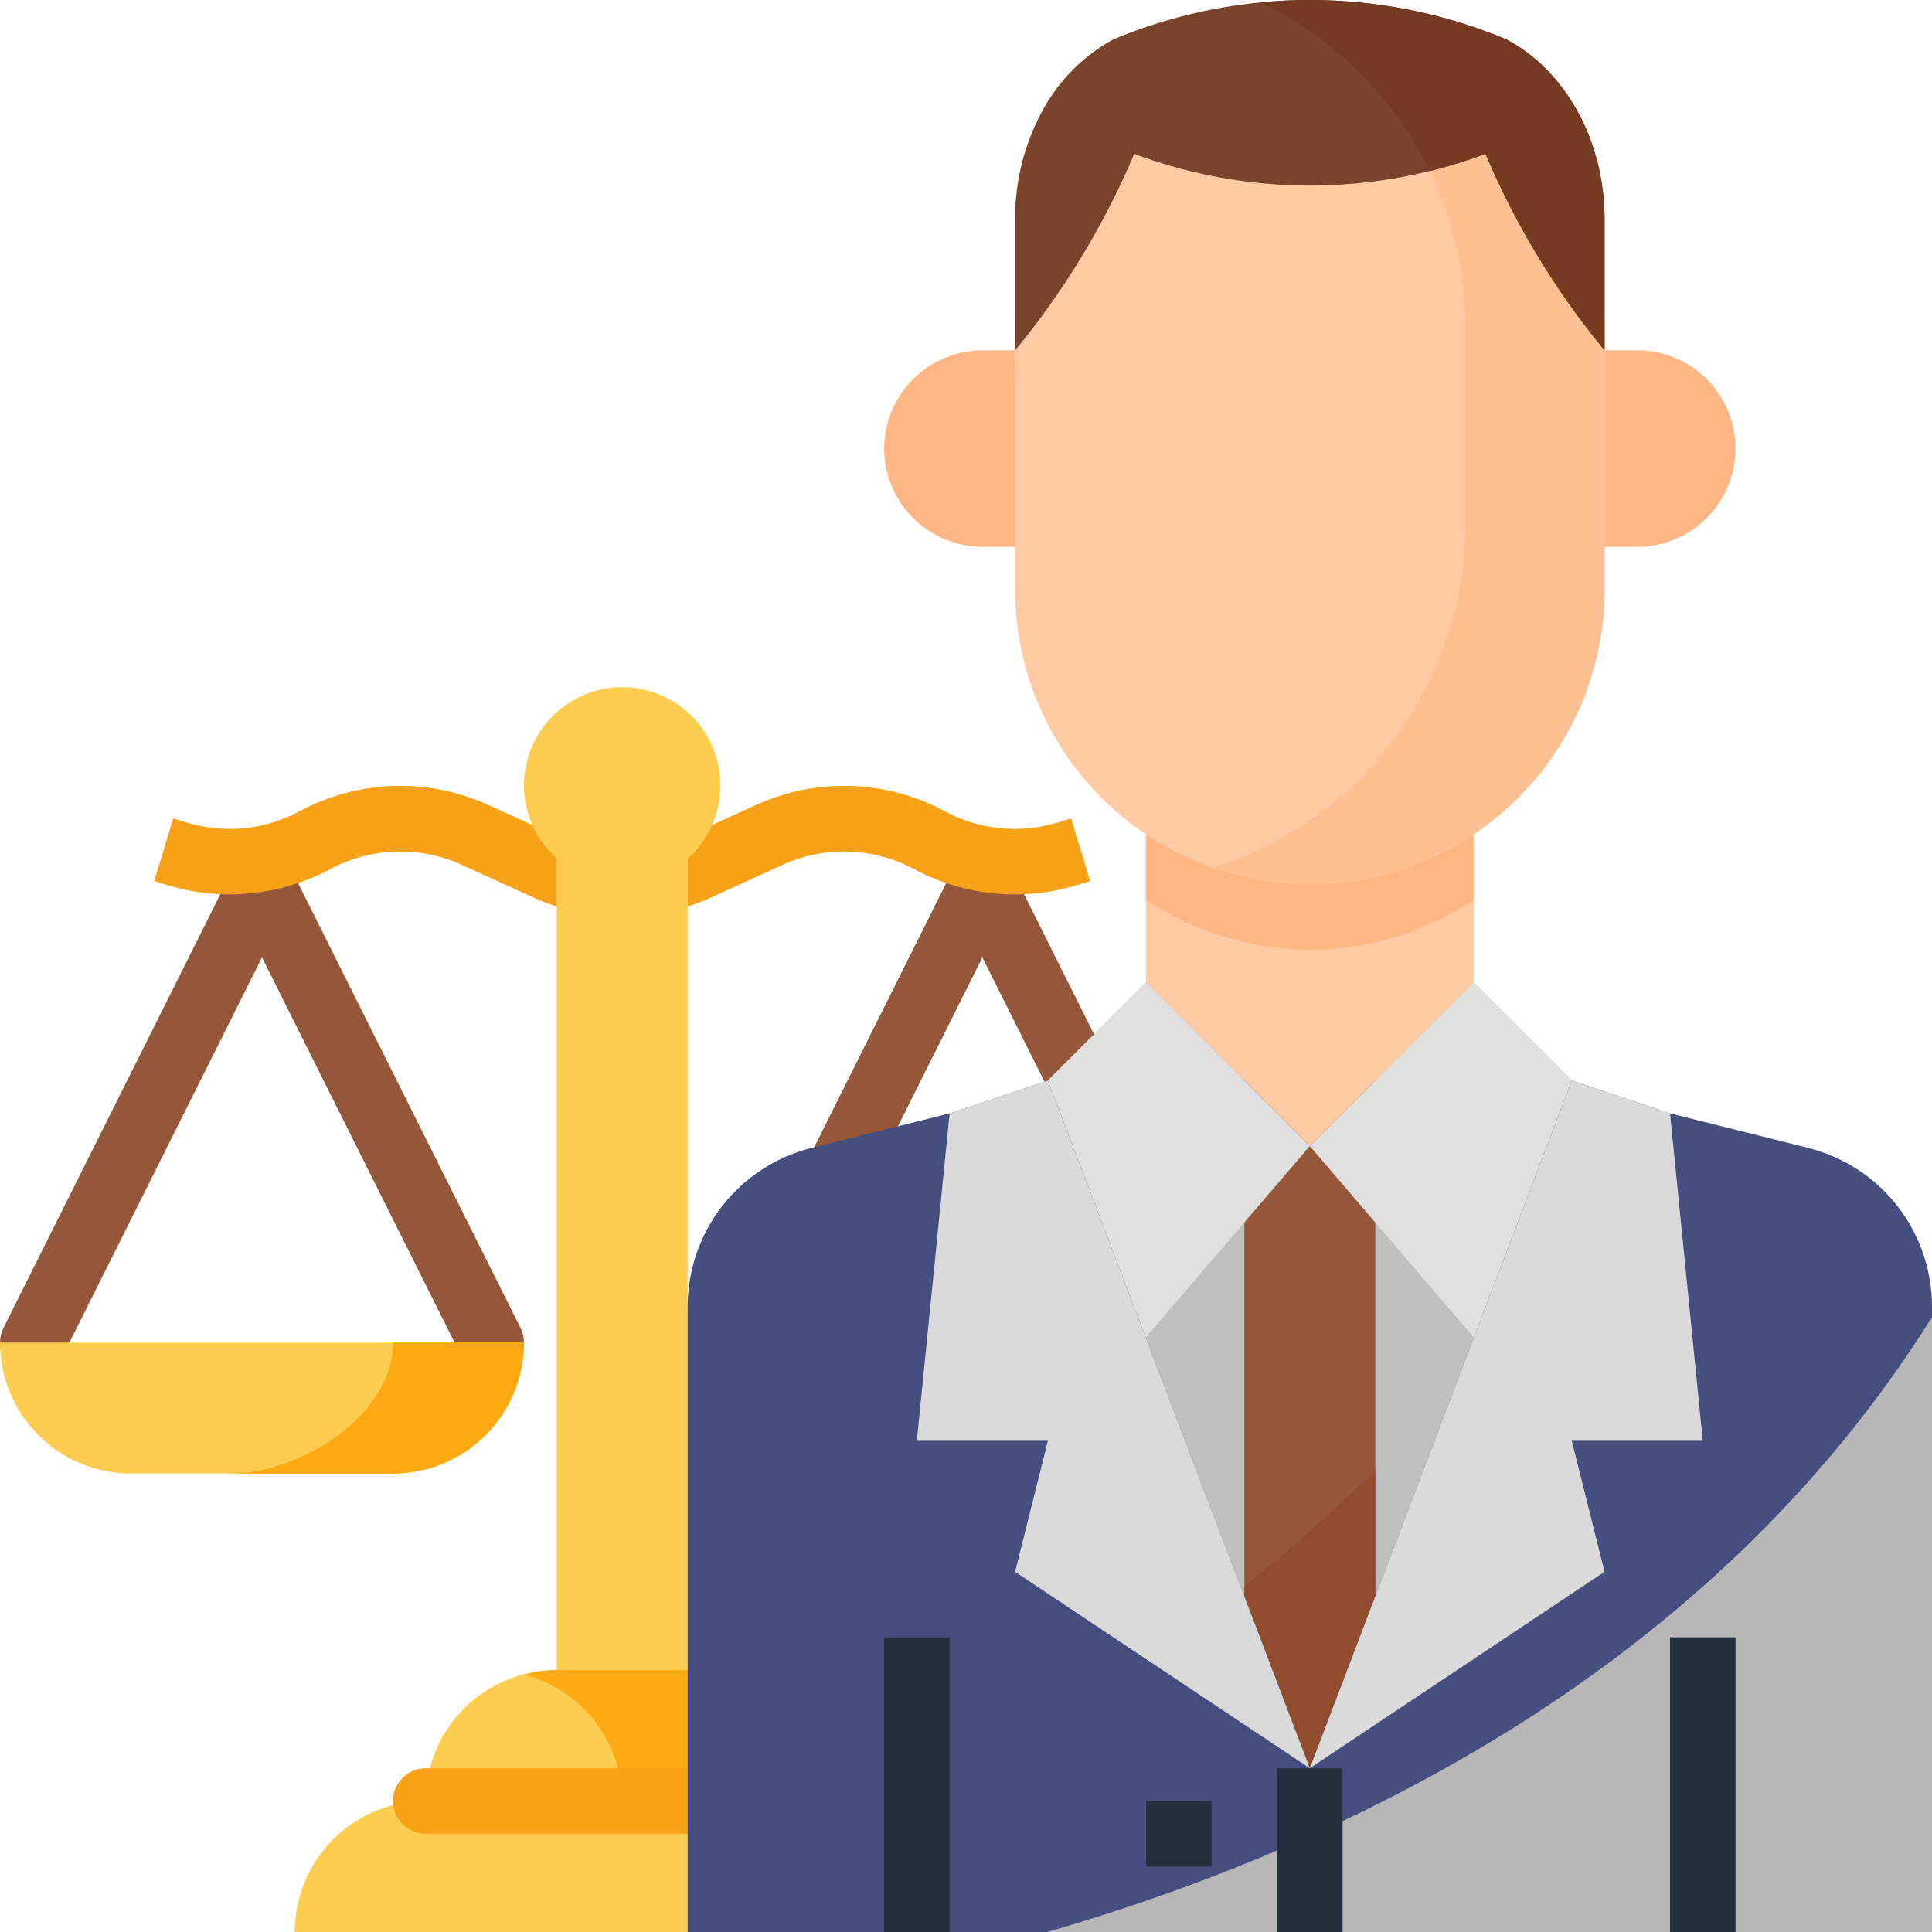 <svg width="72" height="72" viewBox="0 0 72 72" fill="none" xmlns="http://www.w3.org/2000/svg">
<path d="M45.154 51.254C44.927 51.255 44.705 51.192 44.512 51.073C44.319 50.953 44.163 50.783 44.061 50.58L36.61 35.678L29.159 50.58C29.014 50.869 28.761 51.089 28.453 51.192C28.146 51.294 27.811 51.27 27.522 51.126C27.232 50.981 27.012 50.727 26.91 50.42C26.807 50.113 26.831 49.778 26.976 49.488L35.518 32.403C35.933 31.576 37.287 31.576 37.702 32.403L46.244 49.488C46.337 49.674 46.381 49.881 46.372 50.088C46.362 50.296 46.3 50.498 46.191 50.675C46.082 50.852 45.929 50.998 45.748 51.099C45.566 51.201 45.362 51.254 45.154 51.254Z" fill="#95573A"/>
<path d="M18.307 51.254C18.08 51.255 17.858 51.192 17.665 51.073C17.471 50.953 17.315 50.783 17.214 50.58L9.763 35.678L2.313 50.58C2.168 50.869 1.914 51.089 1.607 51.192C1.3 51.294 0.965 51.27 0.675 51.126C0.386 50.981 0.165 50.727 0.063 50.42C-0.039 50.113 -0.015 49.778 0.129 49.488L8.672 32.403C9.086 31.576 10.44 31.576 10.855 32.403L19.397 49.488C19.49 49.674 19.534 49.881 19.525 50.089C19.516 50.296 19.453 50.498 19.344 50.675C19.235 50.852 19.082 50.998 18.901 51.099C18.719 51.201 18.515 51.254 18.307 51.254Z" fill="#95573A"/>
<path d="M30.508 67.119C30.508 65.824 29.994 64.582 29.079 63.667C28.163 62.752 26.922 62.237 25.627 62.237H20.746C19.451 62.237 18.209 62.752 17.294 63.667C16.378 64.582 15.864 65.824 15.864 67.119C14.57 67.119 13.328 67.633 12.413 68.548C11.497 69.464 10.983 70.705 10.983 72H35.39C35.39 70.705 34.875 69.464 33.96 68.548C33.044 67.633 31.803 67.119 30.508 67.119Z" fill="#FECD50"/>
<path d="M30.508 67.119C30.508 65.824 29.994 64.582 29.079 63.667C28.163 62.752 26.922 62.237 25.627 62.237H20.746C20.333 62.243 19.923 62.301 19.525 62.41C20.571 62.678 21.498 63.286 22.161 64.138C22.824 64.991 23.184 66.039 23.186 67.119C24.481 67.119 25.723 67.633 26.638 68.548C27.553 69.464 28.068 70.705 28.068 72H35.39C35.39 70.705 34.876 69.464 33.96 68.548C33.045 67.633 31.803 67.119 30.508 67.119Z" fill="#FFA912"/>
<path d="M0 50.034H19.525C19.525 51.329 19.011 52.57 18.096 53.486C17.18 54.401 15.939 54.915 14.644 54.915H4.881C3.587 54.915 2.345 54.401 1.43 53.486C0.514 52.57 0 51.329 0 50.034Z" fill="#FECD50"/>
<path d="M14.644 50.034C14.644 52.73 11.238 54.915 8.542 54.915H14.644C15.939 54.915 17.18 54.401 18.096 53.486C19.011 52.57 19.526 51.329 19.526 50.034H14.644Z" fill="#FFA912"/>
<path d="M23.186 34.165C22.061 34.167 20.947 33.929 19.921 33.467L17.168 32.213C16.401 31.87 15.566 31.707 14.727 31.736C13.887 31.765 13.065 31.986 12.324 32.38C11.403 32.878 10.393 33.188 9.352 33.292C8.311 33.397 7.259 33.295 6.258 32.991L5.747 32.836L6.457 30.5L6.967 30.655C7.658 30.866 8.383 30.938 9.102 30.866C9.82 30.795 10.518 30.582 11.153 30.239C12.226 29.659 13.419 29.334 14.638 29.291C15.857 29.248 17.069 29.488 18.18 29.992L20.933 31.245C21.642 31.564 22.41 31.728 23.187 31.728C23.964 31.728 24.732 31.564 25.441 31.245L28.192 29.992C29.303 29.488 30.515 29.248 31.735 29.291C32.954 29.334 34.147 29.658 35.219 30.239C35.855 30.582 36.553 30.795 37.272 30.866C37.99 30.938 38.716 30.866 39.407 30.655L39.916 30.5L40.626 32.836L40.116 32.991C39.115 33.295 38.063 33.397 37.022 33.293C35.98 33.188 34.97 32.878 34.049 32.38C33.307 31.986 32.485 31.765 31.646 31.736C30.806 31.707 29.971 31.87 29.203 32.213L26.453 33.467C25.426 33.929 24.313 34.167 23.186 34.165Z" fill="#F7A116"/>
<path d="M26.847 29.288C26.85 28.677 26.7 28.074 26.41 27.536C26.121 26.997 25.701 26.54 25.189 26.206C24.677 25.871 24.09 25.67 23.48 25.621C22.871 25.572 22.259 25.676 21.7 25.925C21.141 26.173 20.654 26.557 20.281 27.042C19.909 27.527 19.665 28.098 19.57 28.702C19.475 29.306 19.533 29.924 19.738 30.5C19.944 31.076 20.29 31.591 20.746 31.999V62.237H25.627V31.999C26.01 31.659 26.316 31.241 26.527 30.774C26.737 30.307 26.846 29.8 26.847 29.288Z" fill="#FECD50"/>
<path d="M30.509 65.898H15.865C15.191 65.898 14.645 66.445 14.645 67.119C14.645 67.793 15.191 68.339 15.865 68.339H30.509C31.183 68.339 31.729 67.793 31.729 67.119C31.729 66.445 31.183 65.898 30.509 65.898Z" fill="#F7A116"/>
<path d="M42.712 36.61V28.068H54.915V36.61L58.576 40.271L48.813 65.898L39.051 40.271L42.712 36.61Z" fill="#FEC9A3"/>
<path d="M58.576 40.271L48.813 65.898L39.051 40.271L42.712 36.61L48.813 42.712L54.915 36.61L58.576 40.271Z" fill="#BFBFBD"/>
<path d="M39.051 40.271L48.813 65.898L58.576 40.271L54.915 36.61L48.813 42.712L42.712 36.61L39.051 40.271Z" fill="#BFBFBD"/>
<path d="M51.254 40.271V65.898H46.373V40.271L48.814 42.712L51.254 40.271Z" fill="#95573A"/>
<path d="M51.254 54.801V65.898H46.373V59.13C48.037 57.772 49.665 56.339 51.254 54.801Z" fill="#8F4D2E"/>
<path d="M48.813 42.712L42.698 49.846L39.051 40.271L42.712 36.61L48.813 42.712Z" fill="#E0E0DE"/>
<path d="M58.576 40.271L54.929 49.846L48.813 42.712L54.915 36.61L58.576 40.271Z" fill="#E0E0DE"/>
<path d="M54.915 33.538V30.509H42.712V33.538C44.518 34.745 46.641 35.39 48.814 35.39C50.986 35.39 53.109 34.745 54.915 33.538Z" fill="#FEB784"/>
<path d="M59.796 13.056H61.017C61.988 13.056 62.919 13.441 63.605 14.128C64.292 14.814 64.678 15.746 64.678 16.717C64.678 17.688 64.292 18.619 63.605 19.305C62.919 19.992 61.988 20.378 61.017 20.378H59.796V13.056Z" fill="#FEB784"/>
<path d="M37.831 13.056H36.61C35.64 13.058 34.711 13.445 34.025 14.131C33.339 14.817 32.952 15.746 32.949 16.717C32.952 17.687 33.339 18.616 34.025 19.302C34.711 19.988 35.64 20.375 36.61 20.378H37.904" fill="#FEB784"/>
<path d="M59.797 12.203V21.966C59.797 23.408 59.513 24.837 58.961 26.169C58.409 27.502 57.6 28.712 56.58 29.732C55.56 30.752 54.349 31.561 53.017 32.113C51.684 32.665 50.256 32.949 48.814 32.949C47.371 32.949 45.943 32.665 44.611 32.113C43.278 31.561 42.067 30.752 41.047 29.732C40.028 28.712 39.219 27.502 38.667 26.169C38.115 24.837 37.831 23.408 37.831 21.966V12.203C37.831 9.291 38.988 6.497 41.048 4.437C43.107 2.378 45.901 1.221 48.814 1.22C48.844 1.22 48.875 1.22 48.905 1.222C51.802 1.246 54.572 2.413 56.612 4.47C58.652 6.527 59.797 9.306 59.797 12.203Z" fill="#FEC9A3"/>
<path d="M59.797 12.203V21.966C59.796 23.719 59.375 25.446 58.571 27.003C57.767 28.561 56.601 29.903 55.172 30.918C53.743 31.934 52.092 32.592 50.357 32.839C48.622 33.087 46.852 32.915 45.197 32.339C47.926 31.484 50.311 29.78 52.004 27.475C53.697 25.171 54.61 22.385 54.61 19.526V12.203C54.61 10.05 54.091 7.928 53.098 6.016C52.105 4.105 50.667 2.461 48.905 1.222C51.802 1.246 54.572 2.413 56.612 4.47C58.652 6.527 59.797 9.307 59.797 12.203Z" fill="#FEC093"/>
<path d="M59.797 8.175V13.056C57.972 10.843 56.477 8.377 55.361 5.734H55.359C54.68 5.988 53.986 6.201 53.282 6.373C51.82 6.733 50.319 6.915 48.814 6.915C46.579 6.915 44.362 6.515 42.268 5.734C41.151 8.376 39.656 10.843 37.831 13.056V8.175C37.822 6.758 38.174 5.362 38.853 4.119C39.457 2.997 40.374 2.076 41.492 1.466C43.241 0.736 45.089 0.272 46.976 0.09C47.587 0.029 48.2 -0.001 48.814 2.50069e-05C51.327 -0 53.816 0.498 56.136 1.466C58.29 2.596 59.797 5.173 59.797 8.175Z" fill="#7A432A"/>
<path d="M72 48.696V72H25.627V48.696C25.627 47.336 26.082 46.014 26.919 44.941C27.757 43.869 28.929 43.107 30.249 42.778L35.39 41.492L39.051 40.271L48.813 65.898L58.576 40.271L62.237 41.492L67.378 42.778C68.698 43.107 69.87 43.869 70.707 44.941C71.545 46.014 72 47.336 72 48.696Z" fill="#454F7F"/>
<path d="M72 49.091V72H39.034C50.215 68.758 63.761 62.221 72 49.091Z" fill="#B7B7B7" style="mix-blend-mode:multiply"/>
<path d="M47.593 65.898H50.034V72H47.593V65.898Z" fill="#22303D"/>
<path d="M42.712 67.119H45.153V69.559H42.712V67.119Z" fill="#22303D"/>
<path d="M32.949 61.017H35.39V72H32.949V61.017Z" fill="#22303D"/>
<path d="M62.237 61.017H64.678V72H62.237V61.017Z" fill="#22303D"/>
<path d="M35.39 41.492L34.169 53.695H39.051L37.83 58.576L48.813 65.898L39.051 40.271L35.39 41.492Z" fill="#DADADA" style="mix-blend-mode:multiply"/>
<path d="M62.237 41.492L63.458 53.695H58.576L59.797 58.576L48.813 65.898L58.576 40.271L62.237 41.492Z" fill="#DADADA" style="mix-blend-mode:multiply"/>
<path d="M59.797 8.175V13.056C57.972 10.843 56.477 8.377 55.361 5.734H55.359C54.68 5.988 53.986 6.201 53.282 6.373C51.951 3.626 49.728 1.41 46.976 0.09C47.587 0.029 48.2 -0.001 48.814 2.50069e-05C51.327 -0 53.816 0.498 56.136 1.466C58.29 2.596 59.797 5.173 59.797 8.175Z" fill="#743B20"/>
</svg>
